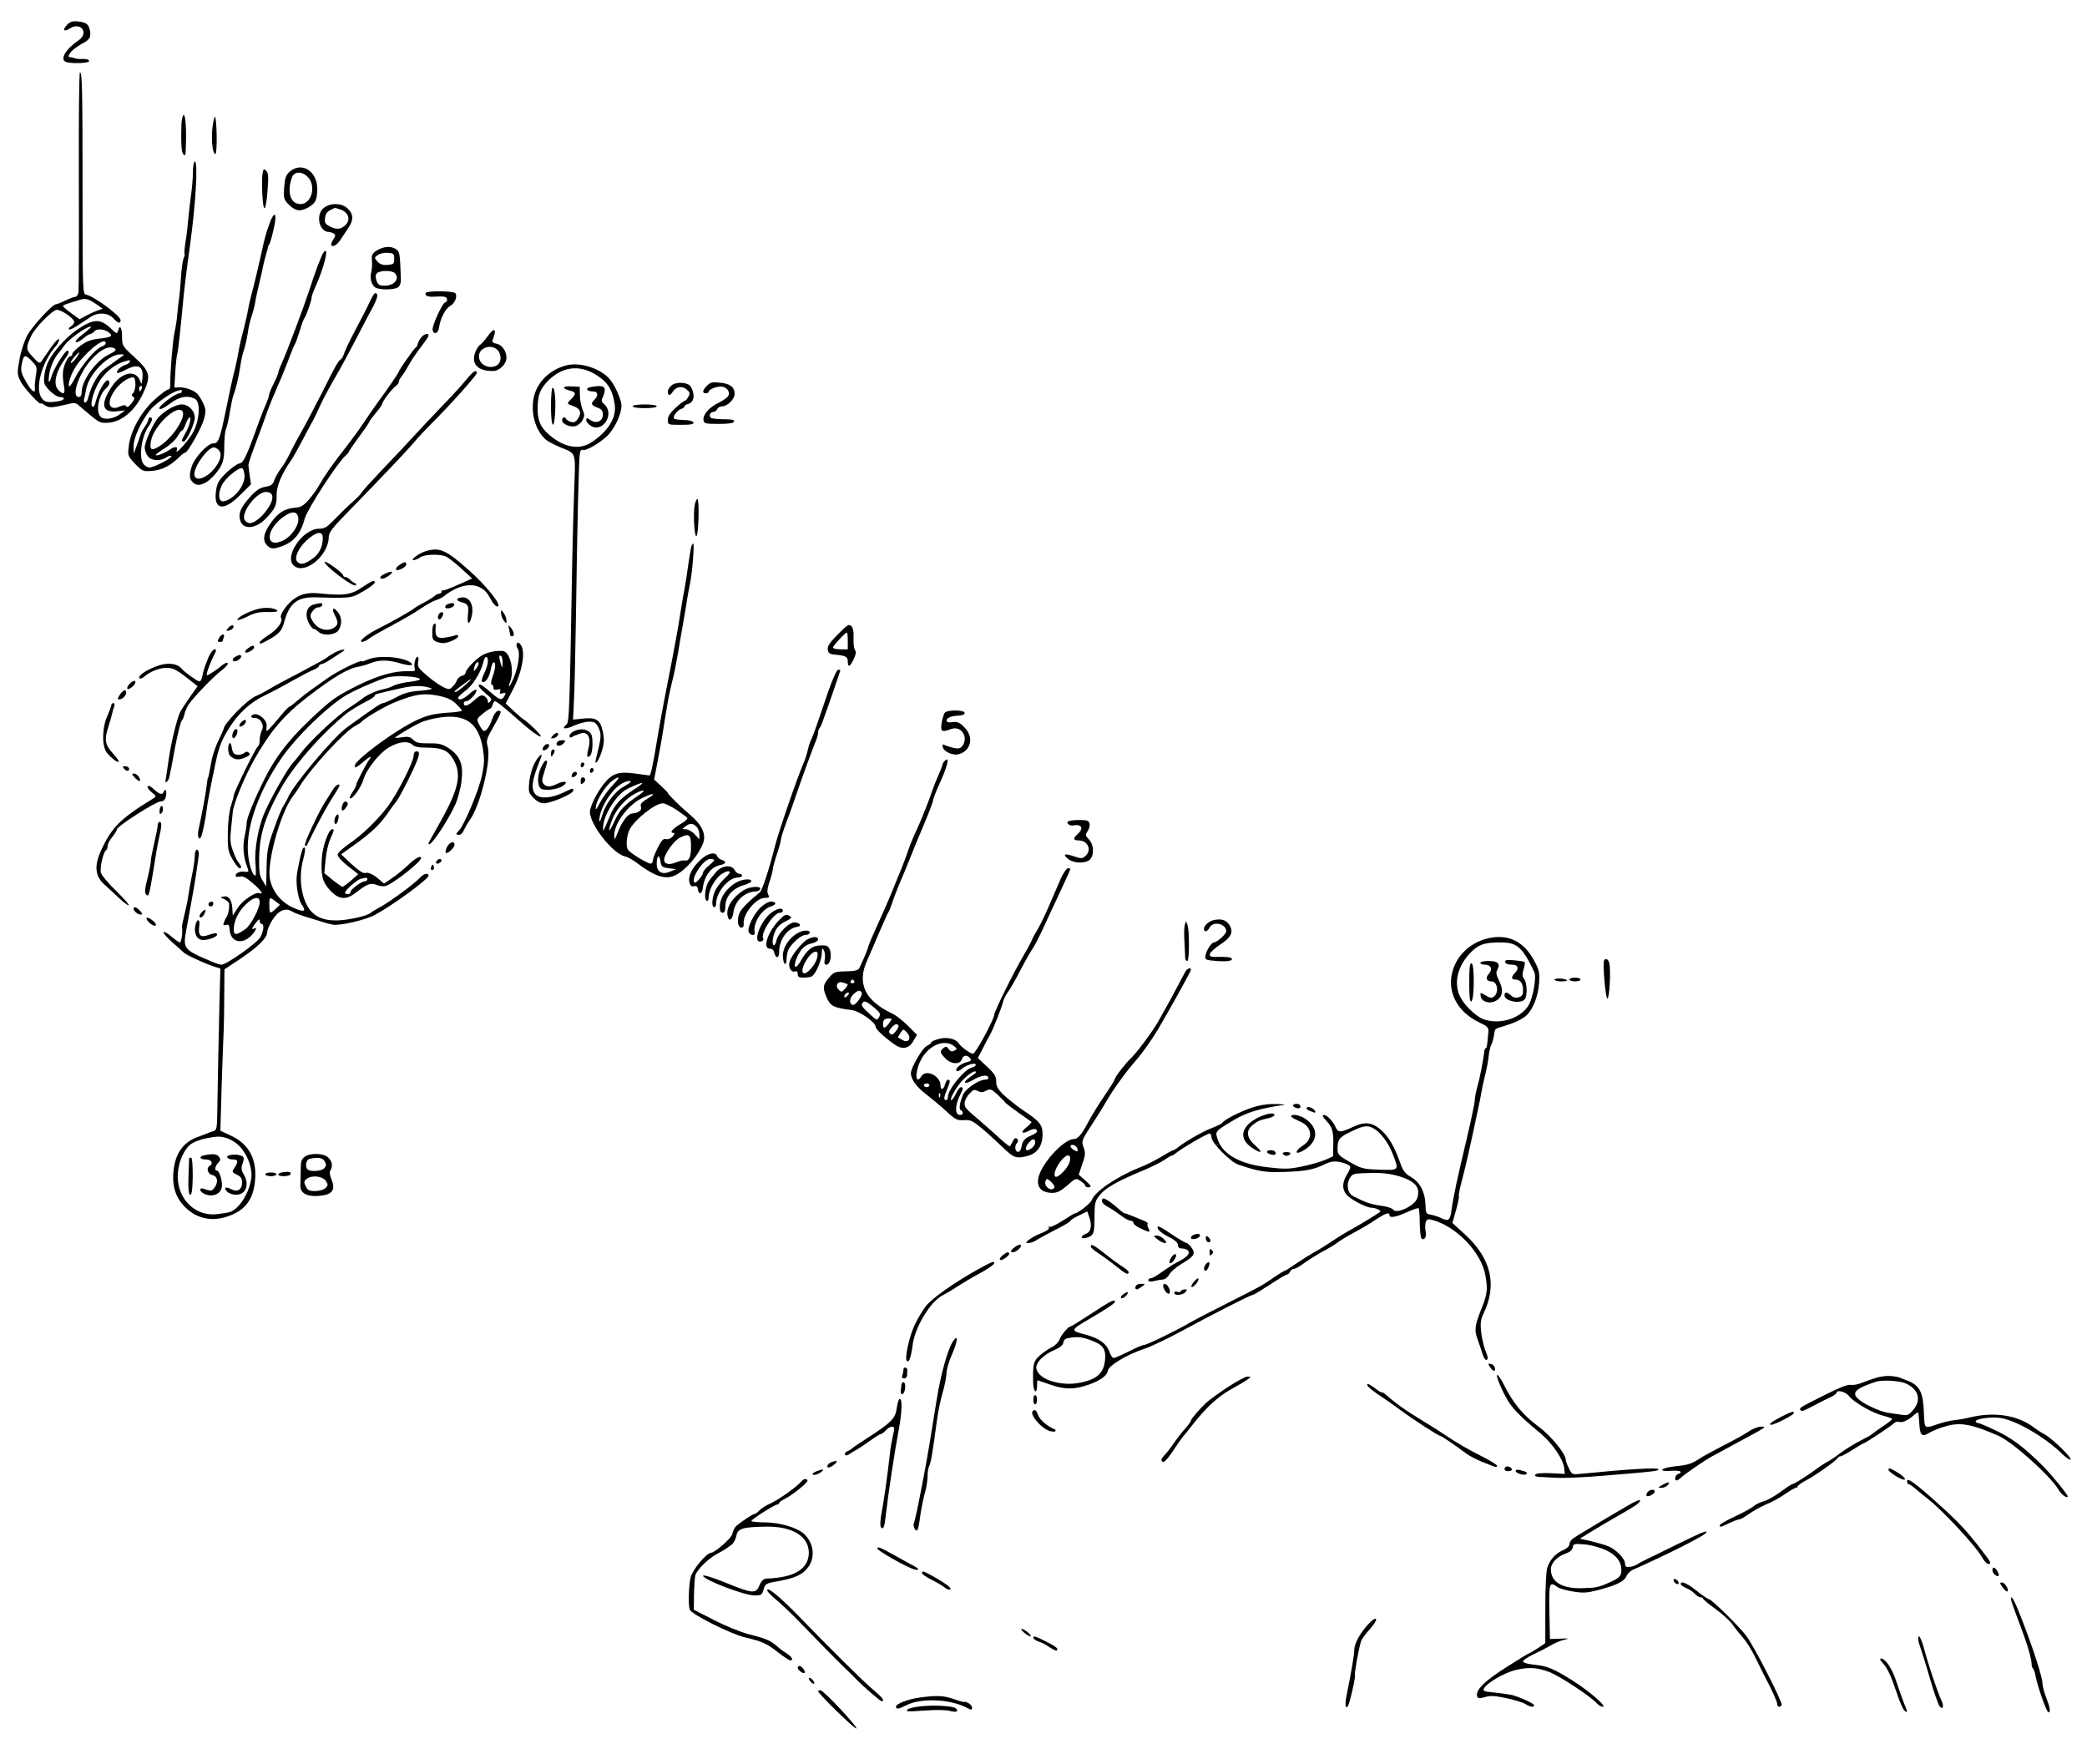 <?xml version="1.0" standalone="no"?>
<!DOCTYPE svg PUBLIC "-//W3C//DTD SVG 20010904//EN"
 "http://www.w3.org/TR/2001/REC-SVG-20010904/DTD/svg10.dtd">
<svg version="1.0" xmlns="http://www.w3.org/2000/svg"
 width="1125pt" height="951pt" viewBox="0 0 1125 951"
 preserveAspectRatio="xMidYMid meet">
<g transform="translate(0,951) scale(0.1,-0.1)"
fill="#000000" stroke="none">
<path d="M361 9376 c-26 -28 -17 -40 15 -20 58 39 106 -23 48 -63 -71 -48
-103 -104 -68 -117 26 -10 124 -7 124 4 0 10 -11 13 -45 12 -11 -1 -27 2 -35
5 -8 3 -18 5 -22 5 -15 -4 -8 17 12 36 12 11 36 28 55 38 40 21 47 34 39 73
-7 32 -21 42 -71 46 -22 2 -37 -3 -52 -19z"/>
<path d="M425 8538 c1 -321 0 -593 -2 -605 -3 -13 -11 -23 -17 -23 -7 0 -31
-9 -54 -20 -22 -11 -45 -20 -50 -20 -19 0 -129 -119 -155 -168 -16 -29 -35
-88 -42 -130 -13 -72 -13 -80 6 -118 16 -34 109 -134 109 -118 0 2 10 -2 23
-11 23 -15 37 -14 138 10 16 4 31 2 40 -7 8 -7 38 -33 67 -57 50 -41 56 -43
102 -39 69 7 139 67 180 155 46 99 42 118 -52 204 -57 52 -60 57 -60 102 0 50
-12 71 -21 36 -5 -20 -7 -20 -39 10 -59 56 -94 54 -188 -10 -54 -38 -121 -112
-148 -165 -21 -40 -31 -107 -20 -127 15 -29 60 -66 80 -67 34 0 27 -18 -9 -23
-59 -9 -74 -5 -90 20 -36 54 5 196 80 280 10 12 17 27 15 34 -2 7 -22 -13 -44
-45 -21 -31 -44 -64 -50 -73 -10 -14 -16 -11 -47 23 -38 41 -39 48 -9 113 21
45 115 141 139 141 25 0 93 -47 93 -65 0 -8 -8 -18 -17 -24 -10 -5 -15 -12
-11 -16 3 -4 25 6 49 22 23 15 54 36 68 45 40 26 93 23 121 -7 26 -28 40 -32
40 -11 0 24 -143 129 -186 138 -18 3 -19 17 -19 518 0 599 -2 680 -14 680 -5
0 -7 -253 -6 -582z m90 -665 l39 -27 -29 -10 c-17 -6 -45 -19 -63 -29 l-33
-18 -44 32 c-25 18 -45 35 -45 39 0 6 16 12 95 35 25 8 43 3 80 -22z m-25
-127 c0 -2 -20 -19 -45 -39 -26 -19 -42 -38 -36 -41 5 -3 23 5 39 19 16 14 34
25 40 25 5 0 15 7 22 15 13 15 53 12 78 -8 23 -18 12 -25 -50 -32 -48 -5 -73
-15 -105 -39 -23 -17 -43 -37 -43 -43 0 -7 -4 -13 -10 -13 -15 0 -40 -55 -41
-92 -1 -18 2 -50 6 -70 8 -41 -2 -49 -29 -22 -32 31 -17 100 37 173 18 25 22
41 10 41 -13 -1 -70 -92 -83 -132 -15 -50 -22 -48 -15 3 6 41 28 91 53 119 7
8 22 28 33 43 29 38 139 112 139 93z m80 -86 c0 -6 -11 -15 -24 -19 -33 -13
-109 -103 -142 -169 -15 -30 -30 -50 -32 -44 -7 23 20 89 55 132 65 79 143
134 143 100z m49 -29 c11 -7 2 -15 -36 -34 -69 -35 -143 -140 -143 -202 0 -16
-6 -25 -15 -25 -44 0 0 129 70 205 50 54 95 74 124 56z m-209 -52 c-12 -16
-25 -28 -28 -25 -5 6 36 56 45 56 3 0 -5 -14 -17 -31z m232 -1 c-17 -13 -50
-36 -72 -52 -40 -27 -76 -89 -94 -158 -3 -16 -11 -28 -17 -28 -6 0 -8 8 -6 18
3 9 8 33 11 53 14 81 119 189 185 189 25 0 25 0 -7 -22z m-468 -17 c25 -27 27
-32 19 -77 -4 -27 -7 -57 -5 -66 4 -34 -18 -18 -48 35 -24 41 -29 59 -24 87
11 61 18 63 58 21z m526 0 c0 -5 -10 -13 -22 -17 -25 -8 -48 -28 -48 -42 0 -6
20 0 44 13 69 37 100 23 94 -41 -4 -39 -4 -39 -15 -12 -26 58 -100 40 -151
-37 -62 -93 -52 -141 27 -132 l45 5 -25 -19 c-35 -27 -87 -35 -106 -16 -30 29
-11 121 31 156 18 15 21 41 6 41 -15 0 -49 -59 -62 -108 -7 -30 -14 -40 -21
-33 -15 15 16 109 51 153 31 41 78 76 118 88 16 4 30 9 32 9 1 1 2 -3 2 -8z
m30 -125 c0 -17 -6 -38 -12 -44 -10 -10 -10 -14 0 -21 10 -6 7 -14 -9 -35 -14
-18 -24 -24 -29 -16 -5 8 -13 8 -33 -1 -61 -28 -76 22 -26 90 28 40 84 75 101
65 5 -3 8 -20 8 -38z m34 -21 c-4 -8 -8 -15 -10 -15 -2 0 -4 7 -4 15 0 8 4 15
10 15 5 0 7 -7 4 -15z"/>
<path d="M978 8838 c-3 -101 0 -150 11 -161 8 -8 11 -3 12 19 5 112 0 194 -11
194 -5 0 -11 -24 -12 -52z"/>
<path d="M1145 8820 c-7 -64 1 -140 16 -140 5 0 8 45 7 100 -1 55 -5 100 -9
100 -4 0 -10 -27 -14 -60z"/>
<path d="M1040 8583 c0 -32 -5 -87 -10 -123 -5 -36 -12 -94 -15 -130 -3 -36
-9 -92 -15 -124 -5 -33 -8 -62 -5 -64 2 -3 0 -12 -4 -21 -5 -9 -12 -54 -15
-101 -3 -47 -8 -98 -10 -115 -3 -16 -7 -55 -10 -85 -2 -30 -9 -75 -15 -100
-10 -44 -25 -228 -23 -282 1 -17 -4 -28 -12 -28 -7 0 -41 -25 -75 -56 -71 -65
-128 -168 -137 -251 -6 -48 -5 -51 34 -93 40 -41 43 -42 94 -38 53 5 98 28
146 76 12 12 25 22 30 22 14 0 89 134 102 182 11 42 10 52 -5 85 -10 21 -24
43 -31 50 -19 20 -66 36 -97 35 l-27 -1 5 86 c3 48 8 89 10 93 4 6 20 153 31
275 5 58 19 176 40 325 30 223 42 440 24 440 -5 0 -10 -26 -10 -57z m-60
-1183 c0 -5 -6 -10 -12 -10 -24 0 -119 -73 -109 -83 6 -6 26 4 57 27 49 38 96
47 135 26 30 -16 26 -107 -7 -174 -23 -47 -105 -138 -91 -102 8 20 -12 21 -40
1 -28 -19 -73 -36 -73 -27 0 4 23 21 50 37 27 17 57 45 67 63 10 17 21 32 25
32 4 0 12 16 19 35 7 19 17 35 21 35 12 0 -2 -50 -23 -86 -21 -36 -23 -44 -9
-44 15 0 60 96 60 128 0 38 -33 72 -71 72 -32 0 -91 -33 -126 -71 -27 -30 -73
-131 -73 -162 0 -12 7 -33 16 -45 18 -26 68 -30 101 -7 12 8 24 11 27 6 6 -9
-94 -61 -119 -61 -7 0 -21 7 -29 16 -30 29 -15 149 25 206 21 29 24 48 9 48
-5 0 -10 -5 -10 -11 0 -6 -8 -23 -18 -37 -11 -15 -22 -36 -25 -47 -3 -11 -13
-38 -21 -60 l-15 -40 -1 41 c0 43 38 127 87 191 26 34 115 97 148 106 11 2 21
5 23 6 1 0 2 -3 2 -9z m4 -108 c20 -33 -59 -149 -129 -190 -40 -24 -50 -16
-41 32 16 83 143 201 170 158z"/>
<path d="M1562 8585 c-21 -18 -26 -33 -30 -84 -4 -55 -2 -65 19 -88 39 -41 65
-46 109 -22 41 23 50 41 50 102 0 95 -84 147 -148 92z m98 -30 c46 -49 19
-145 -40 -145 -42 0 -64 37 -58 95 3 25 11 52 18 60 19 23 54 18 80 -10z"/>
<path d="M1416 8579 c-8 -41 -1 -189 9 -191 6 -2 13 37 17 92 6 76 5 98 -7
109 -12 12 -15 11 -19 -10z"/>
<path d="M1770 8403 c-33 -12 -50 -37 -50 -73 0 -38 23 -70 51 -70 8 0 20 -4
28 -9 11 -7 10 -13 -3 -33 -9 -14 -13 -27 -10 -31 11 -10 33 4 53 36 12 18 30
46 41 62 27 40 25 71 -5 100 -23 24 -68 32 -105 18z m69 -24 c38 -14 51 -51
27 -78 -25 -27 -49 -31 -85 -13 -27 13 -32 20 -29 46 2 21 11 35 28 43 14 7
25 13 26 13 1 0 15 -5 33 -11z"/>
<path d="M1452 8303 c-12 -32 -26 -80 -32 -108 -20 -93 -50 -220 -65 -275 -8
-30 -17 -71 -20 -90 -3 -19 -14 -66 -24 -105 -11 -38 -22 -90 -26 -115 -4 -25
-13 -67 -20 -95 -8 -27 -28 -120 -45 -205 -36 -173 -42 -190 -71 -190 -30 0
-103 -79 -117 -129 -15 -48 -10 -71 18 -89 26 -16 70 5 109 51 42 50 50 74 50
152 0 40 4 82 9 92 5 10 15 52 21 93 7 41 16 84 21 95 11 27 28 99 36 155 3
25 12 64 20 87 7 23 16 63 20 90 3 26 13 67 21 91 8 23 16 55 18 70 2 15 9 47
15 72 6 25 16 68 22 95 5 28 15 68 21 90 7 22 12 42 12 45 0 3 4 10 8 16 4 7
14 42 22 79 21 88 5 106 -23 28z m-269 -1224 c16 -25 -1 -69 -42 -111 -42 -41
-87 -51 -93 -20 -8 41 75 157 108 150 9 -2 21 -10 27 -19z"/>
<path d="M2033 8161 c-27 -17 -31 -25 -28 -56 2 -20 0 -48 -4 -63 -10 -37 5
-79 32 -86 41 -11 104 -6 117 9 7 8 12 25 11 37 -5 143 -6 150 -25 164 -27 19
-65 17 -103 -5z m92 -46 c0 -27 -3 -30 -36 -33 -25 -2 -40 3 -54 18 -18 20
-18 21 1 35 10 8 35 14 54 12 32 -2 35 -5 35 -32z m3 -77 c29 -29 -2 -68 -54
-68 -28 0 -36 5 -44 26 -7 19 -7 31 1 40 14 17 81 18 97 2z"/>
<path d="M1744 8149 c-11 -14 -49 -115 -77 -204 -28 -86 -118 -326 -147 -390
-11 -24 -20 -48 -20 -54 0 -5 -11 -32 -25 -59 -14 -28 -25 -55 -25 -62 0 -7
-7 -26 -14 -43 -8 -18 -24 -57 -35 -87 -72 -201 -88 -235 -110 -238 -13 -2
-44 -25 -71 -50 -39 -39 -49 -55 -55 -93 -16 -107 38 -119 128 -29 l60 59 -7
48 c-4 27 -7 53 -7 58 0 6 18 60 41 120 23 61 51 137 62 170 12 33 34 87 49
120 15 33 42 98 60 145 17 47 35 90 39 95 4 6 15 37 25 70 10 33 21 65 26 70
10 13 39 96 39 113 0 7 9 31 20 55 47 104 78 230 44 186z m-426 -1200 c5 -54
-58 -133 -113 -141 -27 -4 -32 40 -9 87 16 35 90 97 109 91 6 -1 11 -18 13
-37z"/>
<path d="M2295 7931 c-8 -14 12 -23 48 -20 52 3 67 0 67 -16 0 -8 -5 -15 -10
-15 -14 0 -72 -126 -68 -148 5 -29 31 -20 35 13 6 48 34 102 60 116 24 13 40
50 28 68 -8 13 -152 15 -160 2z"/>
<path d="M1993 7883 c-12 -27 -47 -95 -78 -153 -31 -58 -58 -115 -61 -128 -4
-12 -11 -26 -18 -30 -14 -9 -24 -27 -107 -192 -38 -74 -84 -162 -103 -195 -19
-33 -46 -84 -60 -112 -13 -29 -36 -68 -50 -86 -14 -19 -31 -47 -37 -64 -8 -25
-17 -32 -49 -37 -29 -5 -49 -18 -84 -57 -51 -57 -63 -89 -50 -128 17 -47 82
-41 134 11 52 53 63 75 61 128 -1 49 27 116 79 190 10 14 37 63 62 110 24 47
50 94 56 105 6 11 23 45 36 75 23 50 45 90 111 205 13 23 50 92 83 155 32 63
73 141 91 173 28 53 32 77 13 77 -4 0 -17 -21 -29 -47z m-525 -1050 c6 -43
-78 -143 -121 -143 -8 0 -20 6 -26 14 -30 36 64 160 117 154 19 -2 28 -9 30
-25z"/>
<path d="M2629 7698 c-13 -18 -31 -39 -40 -46 -10 -6 -23 -28 -29 -46 -19 -60
17 -96 97 -96 34 0 73 37 73 71 0 36 -23 70 -52 76 -22 4 -27 10 -22 22 24 59
9 70 -27 19z m55 -77 c10 -11 16 -31 14 -47 -7 -62 -109 -53 -116 10 -6 50 66
77 102 37z"/>
<path d="M2266 7685 c-9 -13 -16 -29 -16 -34 0 -5 -4 -11 -8 -13 -8 -3 -92
-123 -92 -131 0 -5 -63 -98 -111 -162 -16 -22 -50 -71 -76 -110 -25 -38 -70
-99 -98 -135 -65 -82 -114 -152 -142 -201 -11 -21 -37 -58 -57 -81 -30 -34
-43 -42 -78 -45 -54 -5 -89 -27 -126 -79 -42 -57 -49 -97 -22 -124 15 -15 27
-19 48 -14 86 21 131 67 155 160 13 48 175 298 218 336 10 9 19 19 19 22 0 3
25 40 55 81 30 40 55 77 55 80 0 4 16 25 35 48 19 22 35 45 35 49 0 13 51 80
72 96 10 7 18 18 18 24 0 6 6 19 14 27 7 9 25 37 40 64 14 26 44 70 66 98 22
28 40 55 40 60 0 18 -28 8 -44 -16z m-658 -968 c5 -39 -37 -99 -83 -121 -95
-45 -95 56 0 126 49 36 79 34 83 -5z"/>
<path d="M3055 7541 c-76 -19 -137 -69 -165 -134 -39 -89 -13 -213 55 -269 11
-9 45 -26 75 -39 88 -36 83 -19 75 -234 -4 -104 -8 -269 -10 -365 -15 -841
-16 -885 -33 -897 -29 -23 -3 -26 43 -4 24 11 61 21 80 21 30 0 38 -5 52 -34
16 -35 15 -49 -14 -165 -12 -48 16 -11 32 42 12 42 13 62 4 105 -13 63 -36 77
-112 68 l-48 -5 6 127 c3 70 7 271 10 447 6 445 15 836 21 863 2 13 9 20 14
17 13 -8 78 27 127 69 42 37 83 120 83 170 0 29 -32 103 -60 138 -46 60 -161
98 -235 79z m149 -46 c71 -42 98 -83 110 -168 9 -69 -36 -142 -125 -201 -62
-40 -134 -31 -210 25 -60 46 -80 83 -81 151 0 76 12 110 56 155 74 75 164 88
250 38z"/>
<path d="M3040 7421 c0 -5 14 -12 30 -16 35 -8 37 -18 10 -45 -26 -26 -26 -26
10 -39 38 -13 47 -34 26 -67 -13 -19 -22 -23 -39 -18 -12 4 -23 11 -25 15 -6
15 -22 10 -22 -6 0 -21 43 -39 72 -32 14 4 31 18 38 32 12 22 12 31 0 58 -7
18 -14 52 -14 77 l-1 45 -42 2 c-24 2 -43 -1 -43 -6z"/>
<path d="M3182 7423 c-29 -6 -19 -23 14 -23 27 0 32 -21 9 -44 -22 -21 -19
-30 15 -43 23 -8 30 -18 30 -37 0 -36 -34 -52 -66 -31 -21 13 -24 14 -24 0 0
-8 11 -21 24 -30 63 -41 131 62 75 114 -17 15 -19 23 -10 39 6 12 11 30 11 41
0 21 -20 25 -78 14z"/>
<path d="M2970 7320 c0 -108 15 -137 22 -42 5 72 -1 142 -13 142 -5 0 -9 -45
-9 -100z"/>
<path d="M2513 7463 c-21 -26 -78 -89 -128 -140 -49 -51 -117 -123 -150 -159
-33 -36 -109 -118 -170 -181 -60 -63 -112 -120 -115 -127 -3 -7 -25 -30 -50
-52 -24 -21 -67 -63 -94 -91 -43 -45 -56 -53 -86 -53 -89 0 -192 -153 -135
-200 59 -49 185 55 187 153 0 27 18 50 103 137 193 198 323 335 358 377 19 23
62 69 95 102 94 93 242 258 242 270 0 22 -20 10 -57 -36z m-773 -853 c0 -48
-20 -88 -59 -114 -42 -29 -63 -32 -80 -12 -16 19 8 73 51 112 52 49 88 55 88
14z"/>
<path d="M3623 7435 c-13 -9 -23 -25 -23 -36 0 -24 12 -24 27 0 17 27 50 32
74 12 18 -15 20 -21 10 -39 -6 -12 -15 -22 -19 -22 -4 0 -27 -17 -50 -38 -29
-27 -42 -46 -42 -65 0 -27 1 -27 71 -27 52 0 70 3 67 13 -3 7 -24 13 -52 13
-26 1 -50 4 -52 7 -10 9 15 45 36 52 11 3 20 10 20 15 0 4 9 10 20 13 33 8 38
54 12 95 -14 21 -74 25 -99 7z"/>
<path d="M3811 7431 c-25 -25 -27 -41 -6 -41 8 0 15 4 15 8 0 13 42 30 69 28
27 -1 47 -26 38 -48 -3 -9 -26 -25 -51 -38 -53 -25 -88 -65 -84 -94 3 -19 10
-21 82 -21 55 0 81 4 83 13 3 8 -11 12 -50 12 -31 0 -62 3 -71 6 -18 7 -10 34
10 34 8 0 17 7 20 15 4 8 16 15 28 15 27 0 66 39 66 66 0 37 -24 56 -77 61
-42 5 -54 2 -72 -16z"/>
<path d="M3410 7320 c0 -6 28 -10 65 -10 37 0 65 4 65 10 0 6 -28 10 -65 10
-37 0 -65 -4 -65 -10z"/>
<path d="M3745 6788 c-9 -47 -2 -174 9 -168 12 6 17 200 5 200 -4 0 -11 -15
-14 -32z"/>
<path d="M3726 6563 c-2 -10 -10 -54 -16 -98 -6 -44 -15 -102 -20 -130 -6 -27
-14 -79 -20 -115 -12 -84 -41 -238 -78 -425 -16 -82 -37 -195 -46 -250 -25
-153 -38 -215 -45 -215 -3 0 -37 5 -75 10 -89 13 -125 2 -169 -53 -40 -49 -77
-124 -77 -154 0 -68 123 -224 188 -239 15 -3 43 -19 62 -33 97 -75 160 -96
212 -68 57 29 123 106 148 172 18 47 -6 99 -69 152 -53 45 -121 111 -121 119
0 2 -17 19 -37 38 l-37 34 19 98 c10 55 20 108 22 119 4 29 33 207 38 230 2
11 10 47 18 80 9 33 23 103 32 155 8 52 22 131 30 175 8 44 16 96 19 115 3 19
10 56 15 82 13 59 25 218 18 218 -3 0 -8 -8 -11 -17z m-423 -1285 c-23 -24
-53 -65 -68 -93 -24 -45 -26 -47 -22 -18 6 37 55 112 89 136 42 29 43 18 1
-25z m97 18 c0 -3 -18 -15 -39 -27 -49 -27 -99 -96 -116 -157 -8 -27 -14 -37
-14 -25 -2 60 65 170 124 201 20 12 45 16 45 8z m14 -44 c-69 -45 -102 -81
-125 -137 -39 -94 -38 -91 -38 -70 -3 65 73 186 133 214 92 43 103 40 30 -7z
m31 -27 c-80 -55 -105 -81 -131 -138 -32 -72 -42 -69 -14 5 21 56 72 113 125
141 48 25 61 19 20 -8z m75 1 c0 -2 -16 -13 -36 -25 -26 -16 -34 -26 -29 -40
6 -19 -11 -32 -47 -36 -24 -2 -54 -42 -77 -100 -18 -44 -20 -47 -20 -21 -2 67
75 169 154 206 41 19 55 23 55 16z m126 -81 c29 -20 56 -39 59 -44 3 -5 -15
-21 -40 -35 -43 -26 -58 -46 -33 -46 6 0 4 -8 -6 -19 -10 -11 -25 -17 -36 -14
-14 4 -24 -6 -44 -46 -14 -28 -26 -57 -26 -65 0 -8 -4 -18 -10 -21 -10 -6
-113 55 -126 76 -11 19 -6 77 10 108 29 55 138 141 179 141 11 0 44 -16 73
-35z m108 -91 c9 -8 16 -27 16 -42 l0 -27 -25 28 c-14 15 -36 27 -48 27 -21 1
-22 1 -3 15 25 19 41 19 60 -1z m-29 -107 c0 -58 -11 -81 -37 -75 -7 1 -28 -3
-45 -11 -37 -15 -63 -9 -63 15 0 29 53 103 85 119 50 25 60 17 60 -48z m-120
-117 l40 -5 -32 -13 c-44 -19 -73 -3 -73 42 0 45 14 55 20 14 5 -30 9 -33 45
-38z"/>
<path d="M2295 6539 c-37 -11 -87 -49 -65 -48 8 0 24 6 34 14 22 17 102 20
138 6 13 -5 50 -34 83 -64 l60 -55 -55 -25 c-82 -36 -94 -40 -102 -39 -5 1 -8
-2 -8 -8 0 -5 -5 -10 -12 -10 -6 0 -19 -6 -27 -14 -9 -7 -36 -24 -61 -37 -25
-13 -47 -27 -50 -30 -7 -8 -138 -82 -190 -107 -58 -28 -111 -71 -89 -72 9 0
27 8 40 19 13 10 69 42 124 71 55 29 125 70 155 91 30 20 66 40 80 44 14 4 32
13 40 19 102 83 206 82 249 -3 21 -39 38 -57 47 -48 13 13 -68 113 -157 192
-124 111 -160 127 -234 104z"/>
<path d="M1750 6481 c0 -22 156 -139 168 -126 4 4 1 10 -6 12 -7 3 -19 11 -26
19 -8 8 -19 14 -25 14 -6 0 -11 4 -11 9 0 5 -22 25 -50 45 -27 20 -50 32 -50
27z"/>
<path d="M2152 6464 c-12 -8 -20 -19 -17 -24 7 -11 55 12 55 28 0 16 -11 15
-38 -4z"/>
<path d="M2073 6416 c-13 -6 -23 -14 -23 -18 0 -14 24 -8 50 12 27 21 11 25
-27 6z"/>
<path d="M1950 6343 c-59 -40 -98 -45 -235 -31 -67 6 -110 -8 -154 -51 -31
-31 -53 -70 -46 -81 12 -19 -17 -60 -64 -91 -28 -18 -51 -36 -51 -41 0 -12 5
-10 47 13 57 32 72 48 84 93 30 108 71 140 180 136 151 -5 184 -3 219 17 56
30 90 55 90 64 0 15 -12 10 -70 -28z"/>
<path d="M2465 6280 c-3 -5 7 -12 22 -16 37 -9 41 -18 35 -71 -6 -58 13 -51
23 7 8 50 -14 90 -50 90 -13 0 -27 -4 -30 -10z"/>
<path d="M1690 6251 c-36 -10 -48 -52 -27 -96 9 -19 22 -35 28 -35 6 0 17 -7
25 -15 24 -24 90 -19 108 7 21 30 20 71 -3 99 -25 31 -36 20 -16 -17 18 -36
19 -48 2 -63 -37 -30 -94 -16 -121 30 -16 27 -16 32 -2 53 8 13 23 23 32 22 9
0 19 5 21 12 5 13 -8 14 -47 3z"/>
<path d="M2413 6253 c-7 -2 -13 -9 -13 -15 0 -14 43 -6 48 10 4 12 -12 15 -35
5z"/>
<path d="M1385 6226 c-51 -15 -105 -44 -105 -56 0 -6 23 2 52 16 41 21 65 26
112 25 36 -1 56 2 51 8 -17 16 -69 19 -110 7z"/>
<path d="M2701 6205 c0 -11 6 -29 14 -39 15 -20 15 -20 15 0 0 11 -7 29 -15
40 -14 19 -14 19 -14 -1z"/>
<path d="M2363 6195 c-8 -22 6 -33 17 -15 13 20 12 30 0 30 -6 0 -13 -7 -17
-15z"/>
<path d="M2337 6143 c-4 -3 -7 -24 -7 -45 0 -32 4 -40 25 -48 14 -5 33 -8 43
-6 34 6 72 26 72 37 0 7 -7 8 -17 4 -10 -4 -34 -9 -54 -12 -42 -6 -54 6 -51
49 2 29 0 33 -11 21z"/>
<path d="M4517 6091 c-44 -44 -58 -65 -55 -82 2 -18 10 -25 33 -27 63 -6 75
-11 75 -37 0 -35 12 -30 32 12 12 26 14 40 7 49 -6 7 -9 36 -8 64 2 34 -2 55
-12 65 -12 13 -22 7 -72 -44z m53 -36 l0 -45 -40 0 c-22 0 -40 4 -40 10 0 9
66 80 75 80 3 0 5 -20 5 -45z"/>
<path d="M1229 6124 c-12 -14 -11 -16 5 -13 11 2 21 10 24 17 5 17 -13 15 -29
-4z"/>
<path d="M2744 6120 c3 -14 6 -28 6 -32 0 -5 5 -8 10 -8 15 0 12 24 -6 46 -15
18 -15 18 -10 -6z"/>
<path d="M1180 6070 c-9 -16 -8 -20 5 -20 8 0 15 2 15 4 0 2 3 11 6 20 9 23
-13 20 -26 -4z"/>
<path d="M2786 6041 c-4 -6 -2 -18 4 -26 16 -19 4 -103 -22 -161 -20 -47 -34
-61 -18 -18 24 61 -1 162 -40 165 -32 2 -66 -3 -99 -17 -35 -14 -100 -80 -101
-100 0 -7 -9 -14 -20 -17 -11 -3 -23 -13 -27 -24 -3 -10 -14 -26 -24 -35 -16
-16 -20 -16 -51 -1 -18 9 -57 36 -86 61 -47 40 -53 49 -48 74 3 15 2 28 -3 28
-12 0 -22 -45 -15 -64 5 -13 -2 -15 -37 -14 -72 2 -158 -22 -261 -72 -107 -53
-142 -75 -208 -135 -153 -137 -236 -239 -302 -370 -51 -100 -98 -214 -98 -238
0 -12 -5 -47 -12 -78 -11 -56 -6 -112 18 -172 6 -16 3 -18 -17 -16 -26 4 -49
-7 -49 -22 0 -5 10 -7 23 -4 16 4 35 -5 70 -36 26 -22 47 -45 47 -50 0 -6 -4
-7 -10 -4 -19 11 -90 -36 -118 -78 l-27 -42 -3 42 c-3 45 -21 67 -49 60 -17
-4 -16 -5 2 -12 11 -5 23 -13 27 -19 8 -12 1 -64 -12 -81 -4 -5 -10 -18 -13
-28 -5 -14 -3 -17 11 -13 14 5 18 0 20 -26 5 -66 65 -82 116 -32 25 26 36 51
16 39 -16 -10 -12 5 10 32 15 19 20 21 20 9 0 -9 5 -16 10 -16 15 0 12 -37 -6
-71 -15 -30 -183 -149 -210 -149 -7 0 -28 6 -46 14 -163 69 -163 69 -142 183
34 184 44 242 54 311 6 40 11 76 11 80 3 18 -2 32 -11 32 -5 0 -10 -15 -10
-34 0 -19 -7 -68 -16 -108 -8 -40 -17 -91 -20 -113 -3 -22 -12 -66 -20 -97 -8
-31 -14 -61 -13 -65 5 -27 -3 -83 -11 -83 -5 0 -25 14 -45 31 -20 18 -39 28
-43 25 -4 -4 16 -28 43 -52 28 -24 57 -50 65 -58 17 -15 107 -57 161 -75 l37
-12 -5 -187 c-5 -196 -10 -473 -12 -605 -1 -65 -4 -79 -18 -83 -10 -3 -27 -9
-38 -14 -11 -4 -35 -14 -53 -20 -76 -29 -118 -89 -127 -185 -6 -68 6 -119 39
-164 60 -80 148 -110 243 -81 106 32 153 96 159 213 5 107 -39 183 -130 225
l-58 27 7 245 c5 135 9 270 11 300 1 30 3 116 3 190 l1 135 83 55 c96 64 147
114 147 144 0 12 13 43 29 68 33 51 70 67 105 45 11 -7 48 -21 81 -31 33 -10
71 -21 85 -26 14 -5 38 -11 53 -14 35 -8 183 26 231 54 105 58 286 192 286
210 0 17 -26 11 -46 -11 -28 -31 -162 -130 -214 -158 -25 -14 -47 -27 -50 -30
-11 -13 -84 -33 -149 -40 -74 -8 -128 4 -164 37 -58 52 -82 179 -53 287 14 55
14 77 0 63 -8 -8 -32 -117 -35 -158 -3 -47 10 -121 27 -145 28 -40 14 -45 -49
-16 -64 30 -110 87 -122 155 -17 86 56 351 120 438 14 18 33 46 42 62 61 98
240 293 298 323 17 9 32 19 35 23 13 17 121 81 175 103 109 45 156 52 232 38
51 -10 76 -21 101 -44 17 -17 32 -34 32 -38 0 -3 -37 -9 -82 -11 -99 -6 -158
-29 -277 -106 -93 -59 -206 -149 -215 -171 -12 -25 2 -23 37 8 35 31 58 42 39
19 -16 -21 -72 -128 -72 -139 0 -6 -9 -23 -20 -39 -11 -15 -17 -30 -14 -33 11
-10 60 57 72 98 17 58 86 146 140 177 52 31 103 36 126 13 10 -10 34 -15 74
-15 85 0 118 -15 146 -64 48 -82 29 -163 -86 -364 -27 -46 -48 -85 -48 -88 0
-35 101 113 145 211 14 32 29 88 33 127 11 87 -8 134 -68 174 -35 23 -52 28
-107 27 -53 0 -69 3 -85 19 -16 16 -28 19 -59 14 -21 -3 -39 -5 -39 -3 0 6 91
61 135 81 21 11 71 24 110 29 134 19 204 -31 227 -163 10 -61 10 -83 -4 -150
-16 -78 -96 -269 -124 -297 -18 -18 -18 -23 1 -23 9 0 21 12 27 28 7 15 20 37
29 50 57 75 118 324 98 397 -9 33 -6 43 30 106 45 78 49 92 24 87 -9 -2 -22
-21 -29 -42 -15 -42 -31 -66 -45 -66 -5 0 -16 14 -25 32 -16 32 -16 32 17 60
19 15 37 28 41 28 4 0 10 9 13 20 3 11 9 20 13 20 10 0 52 -35 145 -117 89
-79 142 -102 65 -28 -26 25 -50 45 -52 45 -3 0 -27 20 -53 44 l-47 44 42 81
c48 94 66 200 39 235 -10 14 -16 16 -21 7z m-77 -104 c-1 -31 -1 -31 -9 -7
-11 36 -11 52 0 45 6 -3 10 -21 9 -38z m-79 8 c0 -14 -9 -43 -20 -65 -11 -21
-16 -41 -11 -45 16 -9 39 23 46 65 4 22 11 40 16 40 13 0 11 -32 -6 -79 -8
-22 -10 -41 -5 -41 6 0 10 -7 10 -16 0 -12 6 -15 21 -11 16 4 19 2 15 -10 -5
-12 -1 -14 14 -10 17 4 18 2 9 -14 -14 -27 -25 -24 -76 21 -25 22 -50 40 -54
40 -18 0 -8 -16 28 -47 31 -25 36 -34 26 -44 -11 -11 -13 -10 -13 2 0 8 -8 19
-18 26 -16 9 -25 6 -57 -23 -35 -31 -55 -36 -55 -13 0 5 6 9 13 9 18 0 60 46
55 60 -2 6 -18 -2 -37 -20 -34 -30 -61 -39 -61 -21 0 5 18 22 39 38 39 27 83
98 97 156 8 34 24 35 24 2z m-50 -13 c0 -5 -6 -17 -14 -27 -13 -18 -14 -18 -9
8 5 24 23 39 23 19z m-317 -81 c5 -5 -17 -12 -53 -16 -34 -4 -74 -13 -88 -21
-15 -8 -42 -17 -60 -20 -34 -7 -90 -32 -113 -53 -8 -6 -40 -29 -71 -49 -63
-41 -211 -180 -255 -240 -15 -20 -32 -41 -38 -47 -28 -26 -113 -173 -159 -275
-33 -74 -56 -202 -49 -272 3 -38 3 -68 0 -68 -17 0 -38 68 -41 133 -7 136 60
323 179 497 81 119 260 292 359 347 61 34 183 85 219 93 48 10 157 4 170 -9z
m242 -36 c-22 -19 -44 -35 -49 -35 -12 0 -8 4 40 40 53 40 58 37 9 -5z m-181
-15 c12 -4 -9 -9 -56 -13 -57 -4 -89 -12 -133 -36 -32 -17 -63 -31 -70 -31
-11 0 -49 -25 -195 -131 -74 -53 -294 -316 -318 -379 -3 -8 -13 -26 -22 -40
-10 -14 -34 -72 -54 -130 -33 -91 -37 -117 -39 -206 l-2 -102 -20 32 c-16 26
-19 46 -18 126 3 124 31 215 116 368 65 118 209 285 345 398 24 21 78 54 130
80 17 9 32 20 32 24 0 8 8 10 140 40 71 16 120 16 164 0z m-924 -1152 c0 -35
-48 -125 -77 -146 -51 -35 -63 -35 -63 -1 0 44 26 98 66 135 41 40 74 45 74
12z m86 3 l23 -18 -23 -22 c-31 -29 -34 -27 -34 19 -1 46 1 47 34 21z m-182
-1334 c38 -49 58 -115 50 -162 -14 -87 -74 -174 -126 -181 -13 -2 -36 -6 -53
-8 -117 -17 -216 75 -217 202 0 64 26 134 64 169 23 22 83 40 148 46 46 3 102
-24 134 -66z"/>
<path d="M1103 3283 c-33 -6 -28 -23 7 -23 30 0 42 -21 20 -35 -20 -12 -10
-43 15 -49 29 -7 33 -39 10 -70 -12 -15 -19 -17 -44 -8 -25 9 -31 8 -31 -3 0
-7 14 -18 30 -24 39 -13 76 2 85 36 7 28 -11 93 -26 93 -14 0 -11 22 7 42 14
14 14 20 4 33 -12 15 -32 17 -77 8z"/>
<path d="M1237 3283 c-24 -6 -11 -23 19 -23 28 0 30 -11 8 -45 -15 -22 -14
-24 13 -37 21 -10 28 -20 28 -42 0 -39 -26 -54 -59 -36 -31 16 -43 9 -21 -14
9 -9 30 -16 47 -16 54 0 74 54 42 110 -14 22 -15 34 -6 59 8 23 8 32 -1 38
-15 9 -46 12 -70 6z"/>
<path d="M1020 3268 c-1 -2 -2 -47 -4 -100 -2 -72 1 -98 10 -98 8 0 12 29 13
100 0 60 -3 100 -9 100 -6 0 -10 -1 -10 -2z"/>
<path d="M1336 6015 c-11 -8 -17 -17 -14 -21 8 -8 48 14 48 26 0 14 -12 12
-34 -5z"/>
<path d="M1122 5963 c-11 -27 -23 -61 -27 -78 -13 -58 -12 -58 -58 -26 -24 16
-49 36 -56 45 -26 31 -78 37 -137 15 -59 -22 -103 -53 -92 -65 5 -4 16 0 25 8
33 29 82 48 121 48 38 0 57 -11 142 -79 l25 -20 -41 -58 c-22 -32 -47 -69 -53
-82 -16 -30 -49 -166 -61 -251 -5 -36 -12 -81 -15 -100 -5 -25 -4 -32 4 -24
13 12 12 9 45 187 14 71 29 134 35 141 6 7 12 21 14 32 2 10 10 33 19 49 19
34 136 157 188 196 19 15 32 30 27 35 -4 4 -17 -2 -30 -12 -23 -21 -73 -54
-81 -54 -8 0 14 61 35 103 16 30 17 37 6 37 -8 0 -24 -21 -35 -47z"/>
<path d="M1805 5993 c-16 -9 -37 -22 -45 -29 -9 -7 -74 -43 -145 -80 -72 -37
-146 -77 -166 -90 -20 -12 -52 -29 -72 -37 -46 -20 -170 -147 -172 -177 0 -3
-13 -31 -28 -63 -16 -32 -33 -84 -38 -115 -11 -60 -16 -87 -19 -87 -1 0 -3
-18 -6 -40 -4 -38 -26 -157 -44 -238 -7 -33 1 -60 13 -40 8 14 27 107 31 148
2 22 18 110 36 195 28 139 36 163 78 234 53 88 118 149 202 189 30 14 96 49
145 77 50 28 102 55 118 61 15 6 27 15 27 20 0 5 6 9 13 9 6 0 31 13 53 28 23
15 50 32 60 39 28 18 -4 14 -41 -4z"/>
<path d="M1267 5969 c-24 -14 -11 -32 14 -19 10 6 19 15 19 20 0 13 -10 12
-33 -1z"/>
<path d="M1983 5955 c-18 -8 -33 -12 -33 -10 0 12 -134 -54 -185 -91 -33 -23
-75 -53 -93 -66 -18 -13 -50 -38 -70 -55 -20 -18 -40 -33 -43 -33 -4 0 -31
-29 -60 -65 -30 -36 -57 -65 -60 -65 -3 0 -4 10 -2 23 8 40 -62 89 -82 57 -3
-6 4 -10 18 -10 32 0 54 -39 38 -68 -6 -11 -11 -34 -11 -51 0 -16 -5 -33 -11
-36 -12 -8 -129 -246 -129 -263 0 -6 -7 -31 -15 -56 -9 -25 -16 -85 -17 -143
-1 -91 1 -102 26 -146 15 -26 32 -47 37 -47 13 0 11 11 -4 29 -8 9 -22 38 -31
64 -15 40 -17 62 -10 125 4 42 9 82 9 87 5 46 64 190 118 285 86 151 158 235
282 331 144 111 220 156 280 166 17 3 45 11 64 19 44 18 95 18 160 -2 52 -15
79 -12 51 7 -48 30 -172 38 -227 14z"/>
<path d="M4466 5787 c-21 -61 -49 -143 -62 -182 -13 -38 -28 -77 -33 -85 -4
-9 -12 -31 -16 -50 -4 -19 -13 -48 -20 -65 -36 -81 -140 -384 -160 -465 -28
-113 -67 -231 -79 -240 -52 -41 -98 -86 -108 -108 -17 -34 -12 -82 8 -82 9 0
14 7 13 18 -8 51 65 142 113 142 25 0 27 3 19 18 -7 13 -5 32 5 63 9 24 17 55
19 69 1 14 12 54 24 89 12 35 21 70 21 78 0 7 13 48 29 91 16 42 36 97 44 122
38 112 95 268 110 304 9 21 17 46 17 56 0 9 3 20 7 24 4 3 13 23 20 44 19 50
93 266 93 269 0 2 -6 3 -12 3 -7 0 -30 -51 -52 -113z"/>
<path d="M697 5822 c-10 -10 -14 -22 -10 -25 7 -8 43 21 43 35 0 14 -16 9 -33
-10z"/>
<path d="M646 5765 c-13 -19 -13 -25 -3 -25 17 0 37 20 37 37 0 21 -16 15 -34
-12z"/>
<path d="M600 5709 c0 -5 -9 -30 -20 -55 -30 -64 -32 -163 -5 -200 23 -30 65
-61 65 -48 0 5 -16 26 -35 47 -39 43 -43 71 -21 139 8 24 17 55 20 70 3 14 9
33 12 42 3 9 1 16 -5 16 -6 0 -11 -5 -11 -11z"/>
<path d="M5093 5668 c-6 -7 -13 -32 -17 -55 -7 -47 0 -52 50 -33 55 21 97 -43
61 -92 -11 -13 -21 -15 -49 -9 -20 5 -41 12 -48 16 -8 5 -11 1 -8 -11 4 -25
53 -47 84 -40 69 18 86 93 32 146 -24 25 -38 31 -60 28 -16 -3 -31 -2 -33 2
-10 15 15 30 53 32 28 1 42 6 42 15 0 17 -94 18 -107 1z"/>
<path d="M1302 5618 c-7 -7 -12 -15 -12 -20 0 -12 28 2 34 18 7 17 -6 18 -22
2z"/>
<path d="M1255 5559 c-4 -11 -4 -23 0 -27 7 -7 25 17 25 36 0 20 -18 14 -25
-9z"/>
<path d="M3093 5568 c-13 -6 -23 -17 -23 -25 0 -9 5 -11 13 -6 6 4 14 8 17 9
3 0 13 4 23 8 43 19 66 -17 49 -78 -11 -44 -8 -56 10 -38 7 7 12 35 12 63 0
39 -5 55 -19 65 -22 16 -51 17 -82 2z"/>
<path d="M2979 5544 c-12 -14 -11 -16 5 -13 11 2 21 10 24 17 5 17 -13 15 -29
-4z"/>
<path d="M3007 5513 c-12 -11 -8 -23 7 -23 7 0 19 7 26 15 10 12 9 15 -7 15
-11 0 -23 -3 -26 -7z"/>
<path d="M1238 5504 c-13 -12 -9 -61 5 -71 24 -19 43 -21 77 -7 25 11 31 17
22 26 -8 8 -15 8 -26 -1 -8 -7 -25 -11 -38 -9 -17 2 -24 11 -28 36 -3 19 -8
30 -12 26z"/>
<path d="M2931 5487 c-6 -8 -8 -17 -4 -20 7 -8 33 11 33 24 0 13 -16 11 -29
-4z"/>
<path d="M2970 5448 c0 -19 2 -20 10 -8 13 19 13 30 0 30 -5 0 -10 -10 -10
-22z"/>
<path d="M2230 5438 c0 -33 -87 -204 -138 -273 -58 -77 -140 -156 -214 -206
-33 -23 -58 -47 -58 -57 0 -9 25 -37 56 -61 l55 -43 -38 -34 c-21 -18 -42 -33
-46 -34 -5 0 -29 17 -54 37 l-45 37 7 71 c3 38 15 90 26 114 22 51 22 51 9 51
-18 0 -51 -91 -55 -154 -6 -96 3 -132 46 -177 47 -49 85 -52 138 -10 61 47 79
54 111 41 16 -7 39 -9 51 -5 42 14 189 130 189 150 0 16 -31 0 -70 -38 -25
-23 -64 -56 -88 -71 l-42 -29 -23 20 c-32 29 -63 44 -80 37 -9 -3 -37 16 -72
48 l-56 53 56 40 c112 79 158 124 210 203 6 9 18 25 27 36 23 25 116 213 124
249 5 21 2 27 -10 27 -10 0 -16 -8 -16 -22z m-250 -668 c0 -5 -5 -10 -12 -10
-19 0 -78 -44 -78 -57 0 -7 -7 -13 -15 -13 -8 0 -15 4 -15 8 0 14 64 70 85 75
33 8 35 7 35 -3z"/>
<path d="M2882 5397 c-13 -24 -26 -70 -29 -101 -5 -53 -4 -59 22 -86 19 -20
39 -30 57 -30 38 0 158 51 158 68 0 15 2 16 -51 -9 -63 -31 -124 -36 -149 -14
-31 28 -24 79 25 198 15 36 -11 15 -33 -26z"/>
<path d="M5093 5409 c-7 -7 -13 -17 -13 -21 0 -5 -9 -27 -19 -51 -11 -23 -34
-82 -51 -132 -18 -49 -47 -121 -65 -160 -18 -38 -40 -90 -48 -115 -8 -25 -25
-70 -37 -100 -12 -30 -32 -77 -43 -105 -27 -67 -47 -113 -96 -221 -23 -50 -41
-94 -41 -98 0 -8 -35 -91 -49 -116 -6 -11 -27 -15 -72 -16 -59 -1 -65 -4 -91
-35 -32 -38 -34 -53 -14 -101 22 -52 37 -60 139 -73 40 -5 127 -66 127 -89 0
-13 43 -54 99 -94 44 -32 80 -26 104 16 l20 34 -49 49 c-26 26 -64 56 -83 65
-148 69 -193 163 -137 286 13 29 43 98 66 153 24 55 46 105 50 110 4 6 12 26
18 45 6 19 24 67 40 105 17 39 44 104 60 145 16 41 50 124 76 184 25 60 46
115 46 123 0 7 18 54 41 103 39 88 49 136 22 109z m-488 -1189 c3 -5 -1 -10
-10 -10 -9 0 -13 5 -10 10 3 6 8 10 10 10 2 0 7 -4 10 -10z m-36 -16 c2 -2 -4
-13 -14 -24 -16 -18 -20 -19 -33 -6 -22 21 -8 49 20 40 13 -3 25 -8 27 -10z
m76 -44 c8 -14 -34 -72 -49 -67 -19 6 -18 35 3 56 23 23 37 26 46 11z m-75
-15 c-7 -9 -15 -13 -17 -11 -7 7 7 26 19 26 6 0 6 -6 -2 -15z m169 -117 c-10
-19 -12 -19 -42 8 -53 48 -58 56 -46 70 9 11 20 6 55 -22 38 -31 42 -39 33
-56z m54 -33 c-22 -29 -33 -32 -33 -7 0 24 8 32 32 32 18 0 18 -1 1 -25z m50
-13 c3 -4 -4 -18 -14 -31 -15 -18 -23 -21 -31 -13 -9 9 -7 17 7 32 19 21 31
25 38 12z m48 -41 c24 -27 6 -55 -24 -38 -12 6 -23 13 -25 14 -5 2 22 43 28
43 3 0 13 -8 21 -19z"/>
<path d="M2917 5375 c-21 -44 -22 -98 -2 -115 18 -15 93 -6 121 15 30 21 9 29
-30 11 -42 -20 -60 -20 -76 -1 -10 12 -9 25 4 64 18 57 19 61 8 61 -5 0 -16
-16 -25 -35z"/>
<path d="M3130 5384 c0 -8 5 -12 10 -9 6 3 10 10 10 16 0 5 -4 9 -10 9 -5 0
-10 -7 -10 -16z"/>
<path d="M670 5365 c7 -8 16 -12 21 -9 13 8 1 24 -18 24 -13 0 -13 -3 -3 -15z"/>
<path d="M3180 5354 c0 -8 5 -12 10 -9 6 3 10 10 10 16 0 5 -4 9 -10 9 -5 0
-10 -7 -10 -16z"/>
<path d="M3085 5339 c-4 -6 -5 -13 -2 -16 7 -7 27 6 27 18 0 12 -17 12 -25 -2z"/>
<path d="M725 5320 c10 -11 22 -20 27 -20 5 0 4 9 -2 20 -6 11 -18 20 -27 20
-14 0 -14 -2 2 -20z"/>
<path d="M3130 5299 c0 -18 2 -19 15 -9 15 12 12 30 -6 30 -5 0 -9 -10 -9 -21z"/>
<path d="M796 5272 c-3 -6 6 -20 21 -32 26 -21 27 -23 9 -34 -178 -109 -224
-155 -282 -282 -38 -83 -31 -140 22 -185 21 -19 56 -51 77 -71 22 -21 44 -38
51 -38 6 0 -24 34 -66 76 -43 41 -81 86 -84 100 -7 26 13 111 27 120 5 3 9 14
9 24 0 10 11 32 25 48 14 17 25 35 25 41 0 17 210 151 236 151 15 0 24 8 28
26 7 27 -3 50 -11 27 -7 -20 -24 -15 -54 13 -15 15 -29 21 -33 16z"/>
<path d="M1794 5253 c-10 -16 -27 -44 -40 -63 -36 -56 -118 -230 -110 -237 3
-3 7 -4 9 -2 1 2 25 49 52 104 28 54 67 125 88 157 20 31 37 59 37 63 0 15
-22 2 -36 -22z"/>
<path d="M1845 5169 c-4 -11 -4 -23 -1 -27 8 -7 36 30 30 40 -9 14 -23 8 -29
-13z"/>
<path d="M868 5164 c-5 -4 -8 -16 -8 -28 0 -14 3 -17 11 -9 6 6 9 19 7 28 -1
9 -6 13 -10 9z"/>
<path d="M1805 5099 c-6 -19 0 -38 9 -28 10 12 16 49 7 49 -5 0 -13 -9 -16
-21z"/>
<path d="M5755 5080 c-6 -10 14 -23 31 -19 45 8 57 -16 24 -46 -27 -24 -25
-35 4 -35 50 0 73 -52 37 -84 -17 -15 -22 -15 -62 -2 -51 18 -63 12 -30 -15
27 -22 87 -25 113 -5 27 20 26 81 -1 110 -21 22 -22 26 -8 46 8 12 13 30 10
41 -4 16 -14 19 -59 19 -29 0 -56 -5 -59 -10z"/>
<path d="M850 5061 c0 -10 -9 -54 -19 -97 -10 -44 -19 -87 -18 -97 0 -9 -8
-51 -18 -92 -15 -57 -16 -78 -7 -87 15 -15 16 -13 57 243 2 15 9 46 14 70 13
56 14 79 1 79 -5 0 -10 -8 -10 -19z"/>
<path d="M2410 4945 c-7 -14 -10 -28 -7 -32 9 -8 47 27 47 44 0 22 -26 15 -40
-12z"/>
<path d="M3778 4877 c-46 -41 -70 -89 -62 -123 5 -19 12 -24 25 -21 13 3 19
-1 21 -17 4 -29 22 -27 26 4 8 68 44 117 94 127 32 6 36 19 9 28 -11 3 -22 12
-25 20 -9 25 -49 17 -88 -18z m72 -3 c0 -3 -13 -17 -30 -31 -16 -13 -30 -30
-30 -36 -1 -17 -39 -61 -46 -54 -22 21 48 126 84 127 12 0 22 -3 22 -6z"/>
<path d="M2357 4873 c-12 -12 -7 -22 8 -17 8 4 15 10 15 15 0 11 -14 12 -23 2z"/>
<path d="M2326 4841 c-4 -7 -5 -15 -2 -18 9 -9 19 4 14 18 -4 11 -6 11 -12 0z"/>
<path d="M3863 4813 c-14 -16 -33 -39 -42 -53 -20 -29 -27 -95 -12 -105 7 -4
11 4 11 20 0 39 37 103 72 125 43 26 57 13 20 -19 -16 -14 -39 -42 -51 -61
-22 -36 -29 -100 -11 -100 6 0 10 8 10 17 0 63 66 143 118 143 12 0 22 5 22
10 0 6 -7 10 -15 10 -8 0 -19 9 -25 20 -16 30 -65 26 -97 -7z"/>
<path d="M5720 4778 c-13 -29 -42 -96 -64 -148 -23 -53 -51 -111 -63 -130 -12
-20 -27 -46 -32 -60 -6 -14 -27 -52 -46 -85 -51 -86 -155 -297 -155 -313 0
-24 -101 -212 -115 -212 -14 0 -66 38 -77 56 -16 25 -64 36 -107 24 -22 -6
-41 -14 -41 -19 0 -4 -11 -13 -24 -19 -23 -10 -86 -117 -86 -147 0 -32 32 -76
83 -114 28 -22 77 -62 107 -90 49 -46 59 -51 96 -49 36 3 47 -3 100 -47 32
-27 83 -74 112 -102 57 -55 71 -60 134 -43 50 14 78 55 78 115 0 52 -15 71
-106 131 -29 19 -72 54 -98 77 -37 35 -46 50 -46 77 0 28 -9 43 -50 81 l-49
46 28 54 c15 30 33 64 39 74 17 31 63 147 69 175 3 14 16 39 28 55 12 17 39
64 60 105 21 41 50 93 64 115 25 38 39 66 96 190 13 28 44 94 69 148 25 54 46
100 46 102 0 3 -6 5 -13 5 -7 0 -24 -24 -37 -52z m-581 -904 c22 -16 22 -18 6
-27 -14 -7 -21 -5 -31 8 -11 15 -16 16 -29 5 -20 -17 -19 -23 10 -54 30 -33
80 -36 90 -6 7 23 28 26 44 6 9 -11 6 -15 -16 -21 -34 -8 -65 -34 -57 -47 3
-5 16 -1 28 10 24 22 76 37 76 22 0 -5 -10 -12 -23 -15 -39 -10 -127 -118
-127 -156 0 -11 -4 -19 -10 -19 -14 0 -13 15 5 57 18 42 19 53 5 53 -5 0 -12
-11 -16 -25 -7 -29 -24 -34 -24 -6 0 51 -78 90 -103 50 -31 -49 -37 12 -8 77
38 84 125 126 180 88z m115 -152 c-42 -29 -57 -42 -51 -48 3 -4 22 3 41 14 42
25 78 31 83 15 3 -8 -4 -13 -18 -13 -32 0 -103 -48 -117 -79 -19 -45 -24 -78
-13 -85 16 -10 14 -26 -3 -26 -30 0 -29 52 0 109 17 31 17 41 4 41 -6 0 -18
-16 -27 -35 -9 -19 -20 -35 -25 -35 -11 0 19 58 50 95 28 34 74 67 81 59 3 -3
1 -8 -5 -12z m-244 -62 c0 -5 -7 -10 -15 -10 -8 0 -15 5 -15 10 0 6 7 10 15
10 8 0 15 -4 15 -10z m306 -29 c22 11 28 9 62 -22 20 -19 38 -37 40 -41 2 -4
33 -28 70 -54 37 -26 69 -49 72 -51 2 -2 -9 -15 -25 -28 -36 -28 -29 -41 10
-21 28 15 45 13 45 -3 0 -5 -13 -14 -30 -21 -36 -15 -48 -29 -53 -60 -2 -13
-9 -26 -15 -28 -18 -6 -26 26 -12 44 9 10 10 18 3 25 -8 8 -15 4 -23 -12 -7
-13 -14 -26 -16 -28 -2 -2 -28 18 -57 45 -30 27 -77 69 -106 94 -79 67 -81 70
-81 94 0 13 11 35 25 50 21 23 28 25 46 15 16 -8 27 -8 45 2z m-249 -33 c-3
-8 -6 -5 -6 6 -1 11 2 17 5 13 3 -3 4 -12 1 -19z m513 -248 c0 -16 -26 -40
-44 -40 -12 0 -6 24 11 42 21 23 33 23 33 -2z"/>
<path d="M3965 4751 c-53 -33 -85 -82 -85 -130 0 -21 5 -31 15 -31 10 0 15 10
15 33 0 55 39 99 103 117 20 6 37 15 37 20 0 17 -53 11 -85 -9z"/>
<path d="M4008 4711 c-60 -38 -95 -93 -86 -137 6 -34 25 -25 31 15 8 65 59
113 121 116 11 0 21 6 24 13 6 18 -58 14 -90 -7z"/>
<path d="M1125 4641 c-6 -11 9 -23 19 -14 9 9 7 23 -3 23 -6 0 -12 -4 -16 -9z"/>
<path d="M4099 4618 c-38 -38 -72 -109 -63 -132 7 -19 36 -22 32 -3 -10 51 37
126 90 142 29 9 28 25 -2 25 -14 0 -38 -14 -57 -32z"/>
<path d="M720 4612 c0 -13 23 -32 39 -32 11 0 10 4 -4 20 -19 21 -35 26 -35
12z"/>
<path d="M1086 4591 c-11 -12 -13 -21 -7 -25 5 -4 15 3 21 15 15 28 7 34 -14
10z"/>
<path d="M4137 4571 c-53 -59 -76 -151 -32 -135 8 3 12 10 9 15 -16 27 56 139
90 139 9 0 16 5 16 10 0 25 -50 8 -83 -29z"/>
<path d="M4194 4544 c-60 -66 -84 -151 -42 -148 10 1 19 -8 22 -22 9 -34 26
-30 26 6 0 65 45 127 97 134 26 4 18 20 -11 24 -30 4 -92 -57 -101 -99 -9 -40
-26 -26 -18 14 9 46 29 73 70 92 27 13 32 19 22 26 -22 14 -29 11 -65 -27z"/>
<path d="M790 4559 c0 -12 29 -38 43 -39 16 0 6 18 -18 34 -16 11 -25 12 -25
5z"/>
<path d="M6550 4552 c-29 -4 -60 -29 -60 -49 0 -20 18 -16 30 7 20 37 90 21
90 -20 0 -15 -50 -60 -67 -60 -13 -1 -41 -45 -45 -71 -3 -23 0 -24 60 -29 62
-5 94 2 79 16 -4 4 -32 7 -63 6 -47 -1 -55 1 -52 16 2 9 27 32 56 51 59 38 73
68 49 105 -17 26 -39 34 -77 28z"/>
<path d="M1054 4525 c-10 -39 3 -74 31 -81 24 -6 85 14 85 28 0 11 -11 10 -50
-3 -40 -14 -53 0 -46 49 6 38 -11 44 -20 7z"/>
<path d="M6387 4525 c-4 -11 -5 -54 -2 -95 2 -41 4 -81 4 -87 1 -7 6 -13 11
-13 12 0 12 165 1 195 l-8 20 -6 -20z"/>
<path d="M4325 4491 c-55 -16 -105 -79 -105 -132 0 -21 5 -41 10 -44 6 -4 10
7 10 25 0 17 5 41 11 53 17 33 68 77 89 77 22 0 35 16 17 22 -6 3 -21 2 -32
-1z"/>
<path d="M4352 4446 c-31 -17 -88 -89 -96 -122 -8 -29 10 -58 31 -50 8 3 13
-2 13 -14 0 -15 7 -20 29 -20 16 0 36 3 45 6 21 8 56 88 56 128 1 27 2 29 11
13 6 -11 8 -32 5 -48 -4 -21 -2 -29 9 -29 19 0 30 46 19 79 -9 22 -15 26 -50
25 -46 -1 -73 -22 -109 -86 -27 -48 -42 -34 -20 19 20 47 46 72 85 79 16 4 30
13 30 20 0 17 -28 17 -58 0z m53 -98 c-8 -38 -58 -94 -74 -83 -24 14 34 115
65 115 12 0 14 -7 9 -32z"/>
<path d="M8025 4453 c-109 -24 -189 -108 -202 -213 -12 -98 45 -190 149 -240
48 -23 53 -28 51 -55 -6 -68 -8 -85 -14 -85 -3 0 -6 -6 -7 -12 -7 -57 -25
-150 -37 -191 -8 -28 -15 -62 -15 -76 0 -14 -20 -109 -44 -211 -47 -196 -74
-320 -82 -385 -7 -53 -16 -60 -55 -41 -19 9 -45 17 -59 19 -23 4 -25 9 -26 55
-2 67 -31 121 -79 148 -29 17 -42 33 -55 70 -31 88 -60 140 -98 176 -51 49
-92 55 -160 23 -68 -32 -80 -31 -94 3 -13 28 -45 62 -60 62 -13 0 -10 -9 13
-33 31 -32 38 -59 36 -128 l-1 -62 -42 -19 c-24 -10 -79 -26 -123 -35 -70 -15
-94 -16 -186 -5 -148 16 -242 68 -270 147 -16 48 -18 45 85 107 70 42 139 63
270 82 14 2 -6 4 -43 5 -45 1 -88 -6 -130 -20 -61 -20 -147 -64 -158 -81 -3
-5 -29 -18 -58 -29 -47 -17 -155 -80 -188 -109 -7 -5 -15 -10 -19 -10 -3 0
-33 -16 -65 -36 -33 -19 -85 -46 -118 -58 -120 -48 -241 -130 -256 -175 -5
-16 -74 -71 -90 -71 -3 0 -33 -18 -67 -40 -33 -21 -65 -37 -71 -33 -6 3 -7 1
-3 -5 3 -6 -11 -17 -36 -27 -24 -9 -54 -25 -68 -35 -23 -18 -24 -20 -5 -20 11
0 30 7 42 15 11 8 57 33 102 56 45 22 81 44 81 48 0 4 20 17 45 29 l46 22 9
-26 c18 -47 12 -84 -15 -94 -31 -12 -33 -30 -2 -23 42 11 47 22 47 110 0 79 2
88 29 122 30 38 94 74 238 134 45 19 95 44 111 56 17 11 33 21 36 21 4 0 12 5
19 10 35 29 173 110 188 110 5 0 9 -9 9 -19 0 -31 102 -134 146 -149 113 -38
148 -43 253 -39 110 4 155 13 211 41 39 19 65 20 109 5 37 -13 37 -18 11 -61
-25 -41 -26 -79 -2 -107 22 -26 106 -71 135 -71 22 0 55 -16 47 -22 -23 -17
-104 -66 -149 -91 -31 -17 -81 -47 -111 -68 -30 -20 -70 -45 -89 -55 -45 -26
-58 -34 -113 -71 -26 -18 -49 -33 -53 -33 -4 0 -27 -15 -53 -32 -66 -46 -69
-48 -247 -138 -88 -44 -182 -93 -210 -109 -75 -44 -234 -121 -249 -121 -8 0
-45 -16 -82 -35 -38 -19 -74 -35 -81 -35 -6 0 -16 14 -22 31 -16 47 -57 76
-133 96 -79 20 -78 24 20 81 96 56 141 86 142 95 1 17 -26 3 -126 -63 -59 -38
-109 -70 -113 -70 -13 0 -49 -44 -60 -71 -5 -14 -24 -33 -43 -42 -18 -9 -47
-29 -65 -45 -32 -29 -36 -45 -34 -144 1 -51 21 -68 21 -18 0 17 1 30 3 30 1 0
32 -11 70 -24 75 -26 126 -27 202 -1 65 22 103 50 107 77 4 27 105 88 198 118
36 12 128 56 205 98 168 91 366 192 378 192 5 0 46 25 92 55 45 30 87 55 93
55 5 0 12 7 16 15 3 8 12 15 20 15 8 0 34 15 58 33 24 17 68 45 98 61 30 16
69 39 85 52 17 12 53 34 80 48 58 32 75 41 132 79 44 28 63 34 63 17 0 -17 35
-11 94 16 32 14 60 24 63 21 3 -3 6 -39 6 -80 1 -42 5 -78 9 -82 15 -15 29 8
23 36 -4 16 -3 38 0 50 6 17 12 19 33 14 130 -33 267 -174 289 -300 13 -74 10
-101 -18 -171 -40 -100 -43 -122 -24 -174 9 -25 21 -60 26 -77 6 -18 14 -33
19 -33 14 0 12 15 -5 55 -7 19 -17 62 -21 94 -5 49 -3 68 14 103 73 153 40
294 -100 423 l-69 63 20 70 c11 39 17 72 15 75 -3 2 6 47 20 98 22 86 35 143
81 359 9 41 18 86 20 100 2 14 10 52 18 85 9 33 18 81 21 107 2 25 9 55 14 65
6 10 12 33 15 51 6 40 1 35 57 52 59 18 101 39 122 60 34 36 59 102 64 168 4
61 2 72 -28 127 -55 101 -138 141 -243 118z m155 -45 c28 -20 54 -59 91 -139
12 -25 -6 -130 -29 -174 -39 -70 -147 -109 -236 -82 -52 15 -128 92 -144 146
-21 67 -1 141 54 204 47 53 79 66 160 67 58 0 77 -4 104 -22z m-777 -980 c37
-19 81 -77 104 -137 35 -90 36 -89 -64 -86 -98 3 -106 5 -180 49 -46 27 -53
35 -53 63 0 51 10 64 74 94 67 32 87 35 119 17z m138 -258 c89 -27 118 -62 98
-120 -15 -41 -113 -86 -129 -60 -5 7 -34 17 -67 21 -53 7 -84 18 -150 52 -29
15 -37 62 -17 96 15 25 20 26 107 28 67 2 109 -3 158 -17z m-1639 -893 c47
-20 62 -48 54 -105 -8 -58 -36 -88 -100 -107 -65 -19 -127 -19 -191 1 -54 17
-87 54 -77 84 9 29 47 62 94 82 32 14 48 27 50 41 2 17 12 23 43 27 43 6 69 1
127 -23z"/>
<path d="M8117 4333 c-12 -12 5 -23 34 -23 33 0 39 -21 14 -46 -20 -21 -19
-34 3 -34 27 0 42 -20 42 -57 0 -26 -5 -34 -25 -39 -16 -4 -30 0 -40 10 -20
20 -35 21 -35 1 0 -31 83 -48 108 -23 16 16 15 89 -2 111 -11 14 -11 26 -3 52
6 19 8 37 6 39 -8 7 -97 15 -102 9z"/>
<path d="M7980 4320 c0 -5 11 -10 25 -10 32 0 43 -25 20 -50 -19 -21 -13 -40
15 -40 31 0 42 -58 14 -81 -13 -10 -20 -10 -45 5 -31 18 -31 18 -27 -5 4 -28
46 -42 79 -25 38 19 46 57 21 107 -16 32 -19 47 -11 61 18 33 4 48 -46 48 -25
0 -45 -4 -45 -10z"/>
<path d="M7920 4215 c0 -76 3 -106 11 -103 17 6 18 200 2 205 -10 4 -13 -21
-13 -102z"/>
<path d="M8647 4333 c-9 -16 8 -208 18 -206 11 3 19 155 10 191 -5 22 -20 29
-28 15z"/>
<path d="M6393 4278 c-4 -7 -20 -35 -34 -63 -28 -54 -70 -131 -115 -210 -31
-55 -116 -169 -143 -194 -26 -23 -91 -106 -91 -116 0 -5 -26 -47 -58 -94 -32
-47 -71 -110 -86 -140 -37 -69 -56 -91 -79 -91 -42 0 -136 -91 -175 -169 -36
-73 -13 -120 59 -121 28 0 46 9 82 40 45 40 47 41 72 24 14 -9 25 -20 25 -25
0 -5 7 -9 15 -9 22 0 19 7 -17 39 l-33 29 19 57 c17 48 18 61 7 91 -12 33 -11
37 46 124 32 50 65 102 73 117 37 66 110 167 166 230 33 38 85 112 116 164 75
128 178 314 178 322 0 12 -18 8 -27 -5z m-585 -961 c3 -16 1 -17 -17 -7 -25
13 -28 33 -4 28 10 -2 19 -11 21 -21z m-42 -70 c-8 -33 -66 -91 -78 -79 -12
12 8 61 40 95 29 31 48 23 38 -16z m-82 -138 c-16 -26 -59 6 -48 35 6 15 9 15
30 -5 13 -12 21 -26 18 -30z"/>
<path d="M8380 4229 c0 -5 17 -9 37 -9 20 0 33 3 30 6 -10 11 -67 13 -67 3z"/>
<path d="M8460 4230 c0 -5 14 -10 30 -10 17 0 30 5 30 10 0 6 -13 10 -30 10
-16 0 -30 -4 -30 -10z"/>
<path d="M6970 3551 c0 -5 9 -11 20 -14 13 -3 20 0 20 9 0 8 -9 14 -20 14 -11
0 -20 -4 -20 -9z"/>
<path d="M7045 3540 c-4 -6 2 -13 12 -17 10 -3 21 -8 26 -10 4 -2 7 0 7 4 0
14 -38 34 -45 23z"/>
<path d="M6769 3479 c-82 -47 -90 -109 -20 -156 50 -34 62 -27 20 10 -49 43
-55 80 -18 112 29 23 38 27 92 39 15 4 27 11 27 16 0 17 -56 5 -101 -21z"/>
<path d="M6960 3493 c0 -5 20 -16 45 -27 68 -27 77 -94 18 -131 -41 -26 -46
-52 -5 -31 89 47 96 124 16 177 -29 19 -74 26 -74 12z"/>
<path d="M6830 3301 c0 -10 36 -21 44 -14 3 3 3 10 0 14 -7 12 -44 12 -44 0z"/>
<path d="M6915 3290 c3 -5 12 -10 20 -10 8 0 17 5 20 10 4 6 -5 10 -20 10 -15
0 -24 -4 -20 -10z"/>
<path d="M1643 3275 c-18 -13 -22 -25 -22 -73 0 -31 -1 -68 -2 -81 -2 -46 42
-66 119 -55 56 8 70 34 49 86 -9 22 -12 41 -6 49 14 23 10 48 -11 69 -24 24
-95 27 -127 5z m108 -26 c9 -17 8 -25 -4 -37 -16 -15 -67 -19 -87 -7 -17 10
-12 53 8 58 43 11 72 7 83 -14z m6 -105 c12 -19 12 -24 -2 -38 -10 -9 -33 -16
-56 -16 -33 0 -41 4 -51 26 -11 23 -10 28 7 41 28 20 85 13 102 -13z"/>
<path d="M1528 3192 c-16 -2 -28 -8 -28 -13 0 -12 57 -12 65 0 7 13 -5 17 -37
13z"/>
<path d="M1430 3180 c0 -5 14 -10 30 -10 17 0 30 5 30 10 0 6 -13 10 -30 10
-16 0 -30 -4 -30 -10z"/>
<path d="M5940 3035 c0 -8 15 -22 33 -31 17 -9 48 -30 68 -45 20 -16 44 -29
53 -29 9 0 16 -6 16 -12 0 -7 18 -21 39 -30 48 -23 54 -22 42 1 -6 10 -8 21
-4 24 3 4 -7 11 -23 18 -16 6 -45 18 -64 26 -19 8 -37 14 -38 13 -2 -1 -16 9
-30 22 -32 30 -73 58 -84 58 -5 0 -8 -7 -8 -15z"/>
<path d="M6240 2892 c0 -12 28 -34 73 -56 22 -12 37 -26 37 -38 0 -13 7 -18
25 -18 14 0 28 -7 32 -15 6 -17 -11 -33 -67 -62 -19 -10 -54 -33 -78 -50 -24
-18 -50 -33 -58 -33 -8 0 -14 -5 -14 -11 0 -7 10 -9 28 -5 15 4 37 8 50 9 13
1 28 13 35 27 7 14 37 40 67 58 68 40 76 55 53 87 -10 13 -22 25 -27 25 -6 0
-40 20 -77 45 -69 46 -79 51 -79 37z"/>
<path d="M6433 2853 c-7 -2 -13 -9 -13 -15 0 -14 43 -6 48 10 4 12 -12 15 -35
5z"/>
<path d="M6239 2830 c13 -11 30 -20 39 -20 13 0 12 3 -3 20 -10 11 -28 20 -39
20 -20 -1 -20 -1 3 -20z"/>
<path d="M6500 2837 c0 -19 16 -31 24 -18 3 5 -1 14 -9 21 -12 10 -15 10 -15
-3z"/>
<path d="M5468 2786 c-10 -7 -18 -16 -18 -20 0 -13 28 -5 45 14 21 24 1 28
-27 6z"/>
<path d="M5880 2790 c0 -5 19 -22 43 -37 23 -15 62 -44 87 -63 58 -47 67 -52
74 -41 4 5 -11 20 -31 32 -21 13 -65 45 -97 71 -61 48 -76 56 -76 38z"/>
<path d="M6520 2760 c0 -19 3 -21 12 -12 9 9 9 15 0 24 -9 9 -12 7 -12 -12z"/>
<path d="M5408 2746 c-29 -21 -22 -39 7 -20 14 9 25 20 25 25 0 13 -12 11 -32
-5z"/>
<path d="M6312 2729 c-17 -27 -5 -40 14 -15 8 11 14 23 14 28 0 15 -15 8 -28
-13z"/>
<path d="M5270 2667 c-127 -71 -243 -153 -278 -196 -18 -23 -46 -69 -62 -104
-28 -60 -53 -173 -43 -190 11 -19 23 12 32 79 12 99 94 236 161 271 19 10 55
31 80 48 25 16 78 48 119 70 41 22 76 46 79 53 6 18 -6 14 -88 -31z"/>
<path d="M6502 2698 c-14 -14 -16 -38 -3 -38 10 0 26 39 19 46 -2 2 -10 -2
-16 -8z"/>
<path d="M6435 2600 c-10 -11 -15 -23 -12 -27 7 -6 36 25 37 40 0 11 -6 8 -25
-13z"/>
<path d="M6127 2583 c-10 -9 -9 -23 1 -23 5 0 17 7 28 15 19 14 19 14 -2 15
-11 0 -24 -3 -27 -7z"/>
<path d="M6270 2578 c0 -7 7 -21 14 -31 18 -23 31 -5 16 23 -12 22 -30 27 -30
8z"/>
<path d="M6365 2550 c-3 -5 -12 -7 -20 -3 -8 3 -15 0 -15 -6 0 -16 46 -13 60
4 10 12 10 15 -3 15 -9 0 -18 -4 -22 -10z"/>
<path d="M6056 2534 c-11 -7 -16 -17 -13 -21 4 -4 15 1 24 10 22 21 14 30 -11
11z"/>
<path d="M5137 2280 c-28 -43 -66 -178 -87 -310 -38 -238 -51 -315 -71 -420
-31 -163 -46 -234 -53 -250 -6 -17 9 -48 19 -38 4 3 11 39 16 80 6 40 17 95
25 122 8 27 14 67 14 88 0 22 4 47 9 56 9 17 19 75 41 242 6 47 20 115 31 152
11 36 20 83 21 105 0 21 14 67 30 103 31 70 35 114 5 70z"/>
<path d="M8032 2141 c16 -25 31 -27 26 -4 -2 10 -11 19 -21 21 -16 3 -17 1 -5
-17z"/>
<path d="M4870 2127 c0 -9 -3 -22 -6 -31 -4 -11 -1 -16 10 -16 9 0 16 8 16 20
0 11 0 23 1 27 0 4 -4 9 -10 11 -6 2 -11 -3 -11 -11z"/>
<path d="M8090 2035 c45 -101 74 -135 215 -252 64 -54 122 -139 127 -188 l3
-30 -76 4 c-49 2 -79 -1 -83 -8 -5 -7 3 -11 21 -12 15 -1 60 -3 98 -5 39 -2
153 3 255 12 271 22 290 25 290 34 0 11 -166 1 -426 -25 -38 -4 -42 -2 -57 31
-10 19 -17 40 -17 46 0 32 -80 129 -146 178 -80 58 -137 126 -183 218 -41 82
-58 80 -21 -3z"/>
<path d="M10120 2085 c-25 -7 -62 -20 -84 -29 -21 -9 -48 -13 -60 -11 -13 4
-60 -14 -131 -50 -144 -72 -147 -74 -140 -85 6 -10 13 -8 85 30 25 13 60 31
78 39 17 8 32 19 32 23 0 19 50 6 67 -17 25 -33 124 -91 184 -106 27 -7 49
-15 49 -18 0 -3 -24 -22 -53 -41 -28 -19 -54 -38 -57 -41 -3 -4 -30 -19 -60
-34 -30 -15 -77 -44 -105 -64 -27 -21 -61 -44 -75 -51 -14 -7 -36 -22 -50 -32
-46 -35 -129 -88 -138 -88 -5 0 -32 -18 -62 -40 -29 -22 -69 -45 -89 -51 -20
-6 -42 -16 -50 -22 -21 -17 -51 -34 -123 -68 -38 -18 -68 -36 -68 -41 0 -12 6
-10 52 12 23 11 47 20 53 20 7 0 30 13 52 29 23 16 65 40 94 52 30 12 75 37
102 56 26 18 52 33 57 33 6 0 10 4 10 8 0 4 23 21 52 36 53 29 160 105 166
119 2 4 8 7 13 7 6 0 35 16 65 35 30 19 57 35 60 35 7 0 147 92 163 108 7 7
20 11 28 8 17 -7 49 8 81 37 12 11 23 16 23 11 1 -5 3 -31 5 -58 4 -65 14 -74
56 -48 18 11 60 27 93 36 77 20 136 8 275 -52 78 -34 281 -216 326 -291 16
-27 42 -47 50 -39 5 6 -80 111 -131 163 -105 105 -171 155 -269 200 -40 19
-79 35 -85 35 -6 0 -11 4 -11 9 0 13 83 25 131 18 83 -11 240 -102 332 -191
21 -21 42 -36 48 -34 14 5 -99 114 -137 135 -16 8 -44 26 -61 39 -85 65 -211
85 -338 55 -27 -7 -68 -14 -90 -16 -22 -2 -66 -13 -97 -24 -64 -22 -64 -23
-67 59 -4 114 -21 149 -84 176 -23 9 -46 18 -52 20 -41 10 -76 9 -115 -1z
m155 -33 c68 -32 83 -89 38 -142 -23 -28 -31 -31 -62 -26 -20 3 -54 8 -76 11
-42 7 -127 46 -157 73 -31 26 -22 48 30 70 26 11 56 22 67 25 38 10 130 4 160
-11z"/>
<path d="M6615 2031 c-50 -33 -101 -71 -115 -84 -38 -37 -80 -86 -80 -94 0 -5
-14 -24 -31 -43 -17 -19 -45 -55 -62 -80 -17 -25 -39 -53 -49 -63 -21 -21 -23
-37 -5 -37 6 0 30 28 52 62 22 33 45 66 50 72 6 6 34 41 63 78 69 87 135 146
208 185 33 18 68 39 79 47 20 15 20 15 0 16 -12 0 -61 -27 -110 -59z"/>
<path d="M4859 2045 c-1 -8 -2 -21 -3 -27 -4 -21 6 -31 15 -17 12 19 11 59 -1
59 -5 0 -11 -7 -11 -15z"/>
<path d="M7370 2044 c0 -8 43 -42 86 -69 17 -11 59 -40 92 -65 70 -52 206
-140 216 -140 6 0 83 -52 141 -96 17 -12 53 -31 80 -42 28 -11 58 -23 68 -27
10 -4 17 -3 17 4 0 6 -42 31 -92 56 -51 25 -128 69 -170 98 -43 29 -119 77
-169 107 -50 30 -114 75 -140 98 -27 24 -49 41 -49 37 0 -4 -15 4 -34 19 -35
26 -46 31 -46 20z"/>
<path d="M5570 1965 c0 -14 5 -25 10 -25 6 0 10 11 10 25 0 14 -4 25 -10 25
-5 0 -10 -11 -10 -25z"/>
<path d="M4834 1920 c-7 -56 -29 -78 -164 -165 -41 -26 -77 -51 -80 -55 -3 -3
-13 -9 -23 -13 -10 -4 -15 -12 -12 -18 5 -7 14 -5 28 6 12 8 29 18 37 22 8 4
38 24 67 45 29 21 56 38 61 38 5 0 17 9 27 20 20 22 45 27 45 8 0 -7 -5 -31
-10 -53 -5 -22 -11 -59 -13 -81 -13 -117 -30 -237 -43 -308 -9 -48 -11 -83 -5
-89 13 -13 19 2 25 59 14 122 47 341 71 469 17 91 20 165 5 165 -5 0 -12 -22
-16 -50z"/>
<path d="M5567 1904 c-17 -17 38 -85 84 -105 17 -6 33 -8 37 -4 4 4 3 9 -3 11
-36 14 -79 49 -88 74 -11 30 -18 35 -30 24z"/>
<path d="M9605 1875 c-55 -28 -76 -45 -57 -45 18 0 121 53 122 63 0 12 -12 8
-65 -18z"/>
<path d="M9428 1795 c-20 -14 -81 -48 -135 -75 -54 -28 -111 -59 -128 -70 -47
-31 -66 -37 -137 -44 -79 -9 -94 -30 -18 -24 48 3 66 -6 35 -18 -16 -6 -21
-34 -7 -34 5 0 17 8 28 19 24 21 127 92 165 112 36 19 172 93 238 129 48 27
51 30 24 30 -15 0 -45 -11 -65 -25z"/>
<path d="M4483 1629 c-22 -8 -32 -29 -15 -29 12 0 48 28 42 33 -3 3 -15 1 -27
-4z"/>
<path d="M8116 1603 c-12 -12 -5 -23 14 -23 11 0 20 4 20 9 0 11 -26 22 -34
14z"/>
<path d="M10180 1588 c0 -14 80 -62 88 -53 6 6 -21 29 -60 50 -22 12 -28 13
-28 3z"/>
<path d="M4403 1580 c-13 -5 -23 -12 -23 -15 0 -10 27 -5 46 10 21 16 11 18
-23 5z"/>
<path d="M8170 1581 c0 -12 48 -27 57 -17 9 8 2 13 -30 21 -17 5 -27 3 -27 -4z"/>
<path d="M4319 1524 c-24 -29 -123 -99 -166 -118 -23 -10 -50 -27 -59 -37 -10
-11 -21 -19 -25 -19 -11 0 -94 -56 -106 -72 -6 -7 -13 -24 -16 -38 -5 -22 -93
-99 -114 -100 -26 -2 -99 -90 -110 -132 -11 -45 -14 -158 -4 -176 15 -27 221
-130 297 -148 91 -21 120 -34 181 -83 29 -22 57 -41 63 -41 19 0 10 18 -17 36
-16 10 -33 22 -40 28 -50 44 -62 50 -163 76 -47 12 -133 47 -192 78 l-108 55
1 81 c1 45 4 91 7 104 9 31 71 92 119 117 21 11 43 24 48 28 6 4 18 13 28 20
10 7 22 28 26 47 8 41 32 49 161 51 141 2 230 -52 230 -141 -1 -87 -77 -134
-228 -139 -16 -1 -27 -11 -38 -36 -19 -47 -36 -46 -183 14 -69 28 -121 44
-121 37 1 -21 222 -106 278 -106 35 0 40 3 48 32 9 31 13 34 79 45 94 17 135
37 164 79 37 54 26 129 -25 176 -38 34 -126 60 -206 62 -43 0 -78 4 -78 7 0 9
126 89 139 89 6 0 11 4 11 8 0 5 15 15 33 24 35 17 123 87 120 97 -4 13 -21
11 -34 -5z"/>
<path d="M10280 1526 c0 -9 4 -16 8 -16 5 0 23 -12 40 -27 18 -16 47 -39 65
-53 79 -62 255 -251 290 -312 11 -21 27 -38 34 -38 20 0 17 7 -34 73 -81 105
-123 150 -228 245 -132 119 -175 150 -175 128z"/>
<path d="M8960 1505 c-24 -13 -24 -14 -4 -15 12 0 27 7 34 15 16 19 3 19 -30
0z"/>
<path d="M8881 1467 c-6 -8 -8 -17 -5 -20 9 -8 44 11 44 23 0 15 -26 12 -39
-3z"/>
<path d="M8790 1403 c-96 -55 -296 -174 -312 -187 -10 -7 -18 -21 -18 -30 0
-10 -14 -23 -32 -31 -41 -17 -72 -50 -87 -94 -7 -21 -11 -108 -11 -221 l0
-187 -40 -27 c-22 -14 -42 -26 -44 -26 -3 0 -59 -34 -125 -76 -120 -76 -170
-126 -158 -159 5 -11 13 -11 41 -3 29 9 53 8 118 -6 45 -10 91 -24 102 -32 23
-15 46 -19 46 -6 0 10 -88 49 -127 57 -15 3 -56 8 -90 12 -55 5 -61 8 -53 23
15 28 104 80 162 96 73 19 123 17 190 -9 56 -21 227 -134 257 -170 9 -9 22
-17 31 -17 24 1 -76 87 -169 145 -96 60 -131 74 -194 81 -41 4 -67 11 -67 19
0 6 24 22 53 36 28 13 69 34 90 46 20 13 54 28 75 33 35 9 35 9 -18 7 l-55 -2
-3 148 c-3 157 0 164 44 132 12 -8 50 -19 85 -24 53 -9 76 -7 134 8 101 27
140 46 153 76 6 14 23 30 37 35 24 9 218 100 257 121 10 5 45 23 78 41 64 33
82 56 26 33 -18 -8 -80 -37 -137 -65 -57 -29 -124 -61 -149 -73 -25 -12 -51
-26 -58 -31 -7 -5 -24 -11 -38 -12 -18 -2 -24 2 -24 17 0 28 -50 79 -95 96
-22 8 -64 20 -94 27 l-55 12 50 31 c27 17 78 47 114 68 103 59 140 81 152 93
23 23 2 20 -42 -5z m-133 -249 c55 -25 83 -62 83 -106 0 -33 -10 -43 -60 -66
-64 -29 -76 -31 -155 -33 -107 -2 -166 35 -165 104 1 32 34 67 78 82 25 9 38
20 40 34 3 20 8 21 65 16 34 -3 85 -17 114 -31z"/>
<path d="M4730 1162 c0 -9 127 -83 183 -106 43 -17 50 -6 10 15 -16 8 -62 33
-104 57 -80 44 -89 47 -89 34z"/>
<path d="M10740 1046 c0 -16 24 -38 33 -30 7 7 -14 44 -25 44 -5 0 -8 -6 -8
-14z"/>
<path d="M4970 1030 c0 -5 24 -22 53 -36 28 -14 60 -33 69 -41 9 -8 22 -13 29
-11 14 5 -21 32 -93 72 -52 29 -58 31 -58 16z"/>
<path d="M9022 989 c2 -7 10 -15 17 -17 8 -3 12 1 9 9 -2 7 -10 15 -17 17 -8
3 -12 -1 -9 -9z"/>
<path d="M9060 971 c0 -5 13 -14 29 -21 16 -6 37 -20 47 -31 9 -10 23 -19 31
-19 7 0 13 -3 13 -7 1 -5 31 -30 69 -57 37 -27 79 -65 92 -85 13 -19 38 -50
55 -69 17 -19 45 -64 63 -100 18 -37 40 -80 48 -97 44 -83 73 -147 73 -160 0
-17 16 -20 24 -6 8 12 -146 312 -189 371 -36 49 -189 200 -203 200 -5 0 -35
20 -66 45 -55 43 -86 56 -86 36z"/>
<path d="M10792 958 c22 -33 41 -36 27 -4 -7 14 -19 26 -27 26 -13 0 -13 -3 0
-22z"/>
<path d="M4136 941 c-4 -5 15 -27 41 -48 26 -21 87 -78 135 -128 48 -49 109
-112 136 -140 27 -27 73 -74 103 -103 30 -28 59 -57 64 -63 32 -34 130 -119
137 -119 20 0 4 21 -44 61 -49 40 -232 221 -402 397 -92 95 -163 155 -170 143z"/>
<path d="M10840 890 c0 -6 22 -69 49 -139 41 -108 63 -183 63 -218 0 -5 3 -12
8 -18 4 -5 11 -26 14 -45 11 -56 59 -190 68 -190 13 0 9 26 -12 80 -11 28 -20
62 -20 76 0 32 -49 185 -108 337 -41 107 -62 146 -62 117z"/>
<path d="M7376 755 c-46 -49 -76 -105 -76 -141 0 -25 -14 -107 -41 -242 -10
-49 -7 -74 6 -60 9 9 44 162 39 170 -4 6 19 137 33 182 3 10 23 38 45 62 22
24 38 49 36 56 -3 8 -19 -2 -42 -27z"/>
<path d="M5520 710 c13 -11 28 -20 34 -20 14 1 -32 40 -47 40 -5 0 0 -9 13
-20z"/>
<path d="M5570 681 c0 -5 14 -14 30 -20 17 -5 44 -20 61 -32 17 -12 33 -18 36
-15 10 9 -6 22 -63 50 -57 28 -64 30 -64 17z"/>
<path d="M10340 677 c0 -9 4 -26 9 -39 5 -13 29 -88 52 -168 23 -80 48 -151
55 -158 18 -21 24 0 9 33 -20 41 -72 198 -91 270 -15 60 -34 95 -34 62z"/>
<path d="M10147 548 c28 -31 45 -67 78 -165 15 -46 34 -88 41 -94 18 -15 18
-7 -2 39 -8 20 -26 71 -40 113 -23 73 -60 129 -85 129 -7 0 -4 -9 8 -22z"/>
<path d="M4300 521 c0 -13 29 -35 37 -28 7 8 -15 37 -28 37 -5 0 -9 -4 -9 -9z"/>
<path d="M4360 462 c0 -5 7 -15 15 -22 8 -7 15 -8 15 -2 0 5 -7 15 -15 22 -8
7 -15 8 -15 2z"/>
<path d="M4410 394 c0 -13 200 -208 206 -201 9 8 -175 204 -193 206 -7 0 -13
-2 -13 -5z"/>
<path d="M4960 360 c-63 -8 -130 -34 -130 -49 0 -16 14 -14 57 8 78 39 232 33
322 -13 27 -14 31 -15 31 -2 0 9 -9 20 -20 26 -11 6 -20 9 -20 6 0 -3 -25 4
-57 15 -58 20 -90 21 -183 9z"/>
<path d="M4953 311 c-48 -6 -72 -16 -62 -25 2 -2 47 0 99 4 52 4 110 3 128 -2
37 -10 52 -4 35 13 -14 14 -129 20 -200 10z"/>
</g>
</svg>
